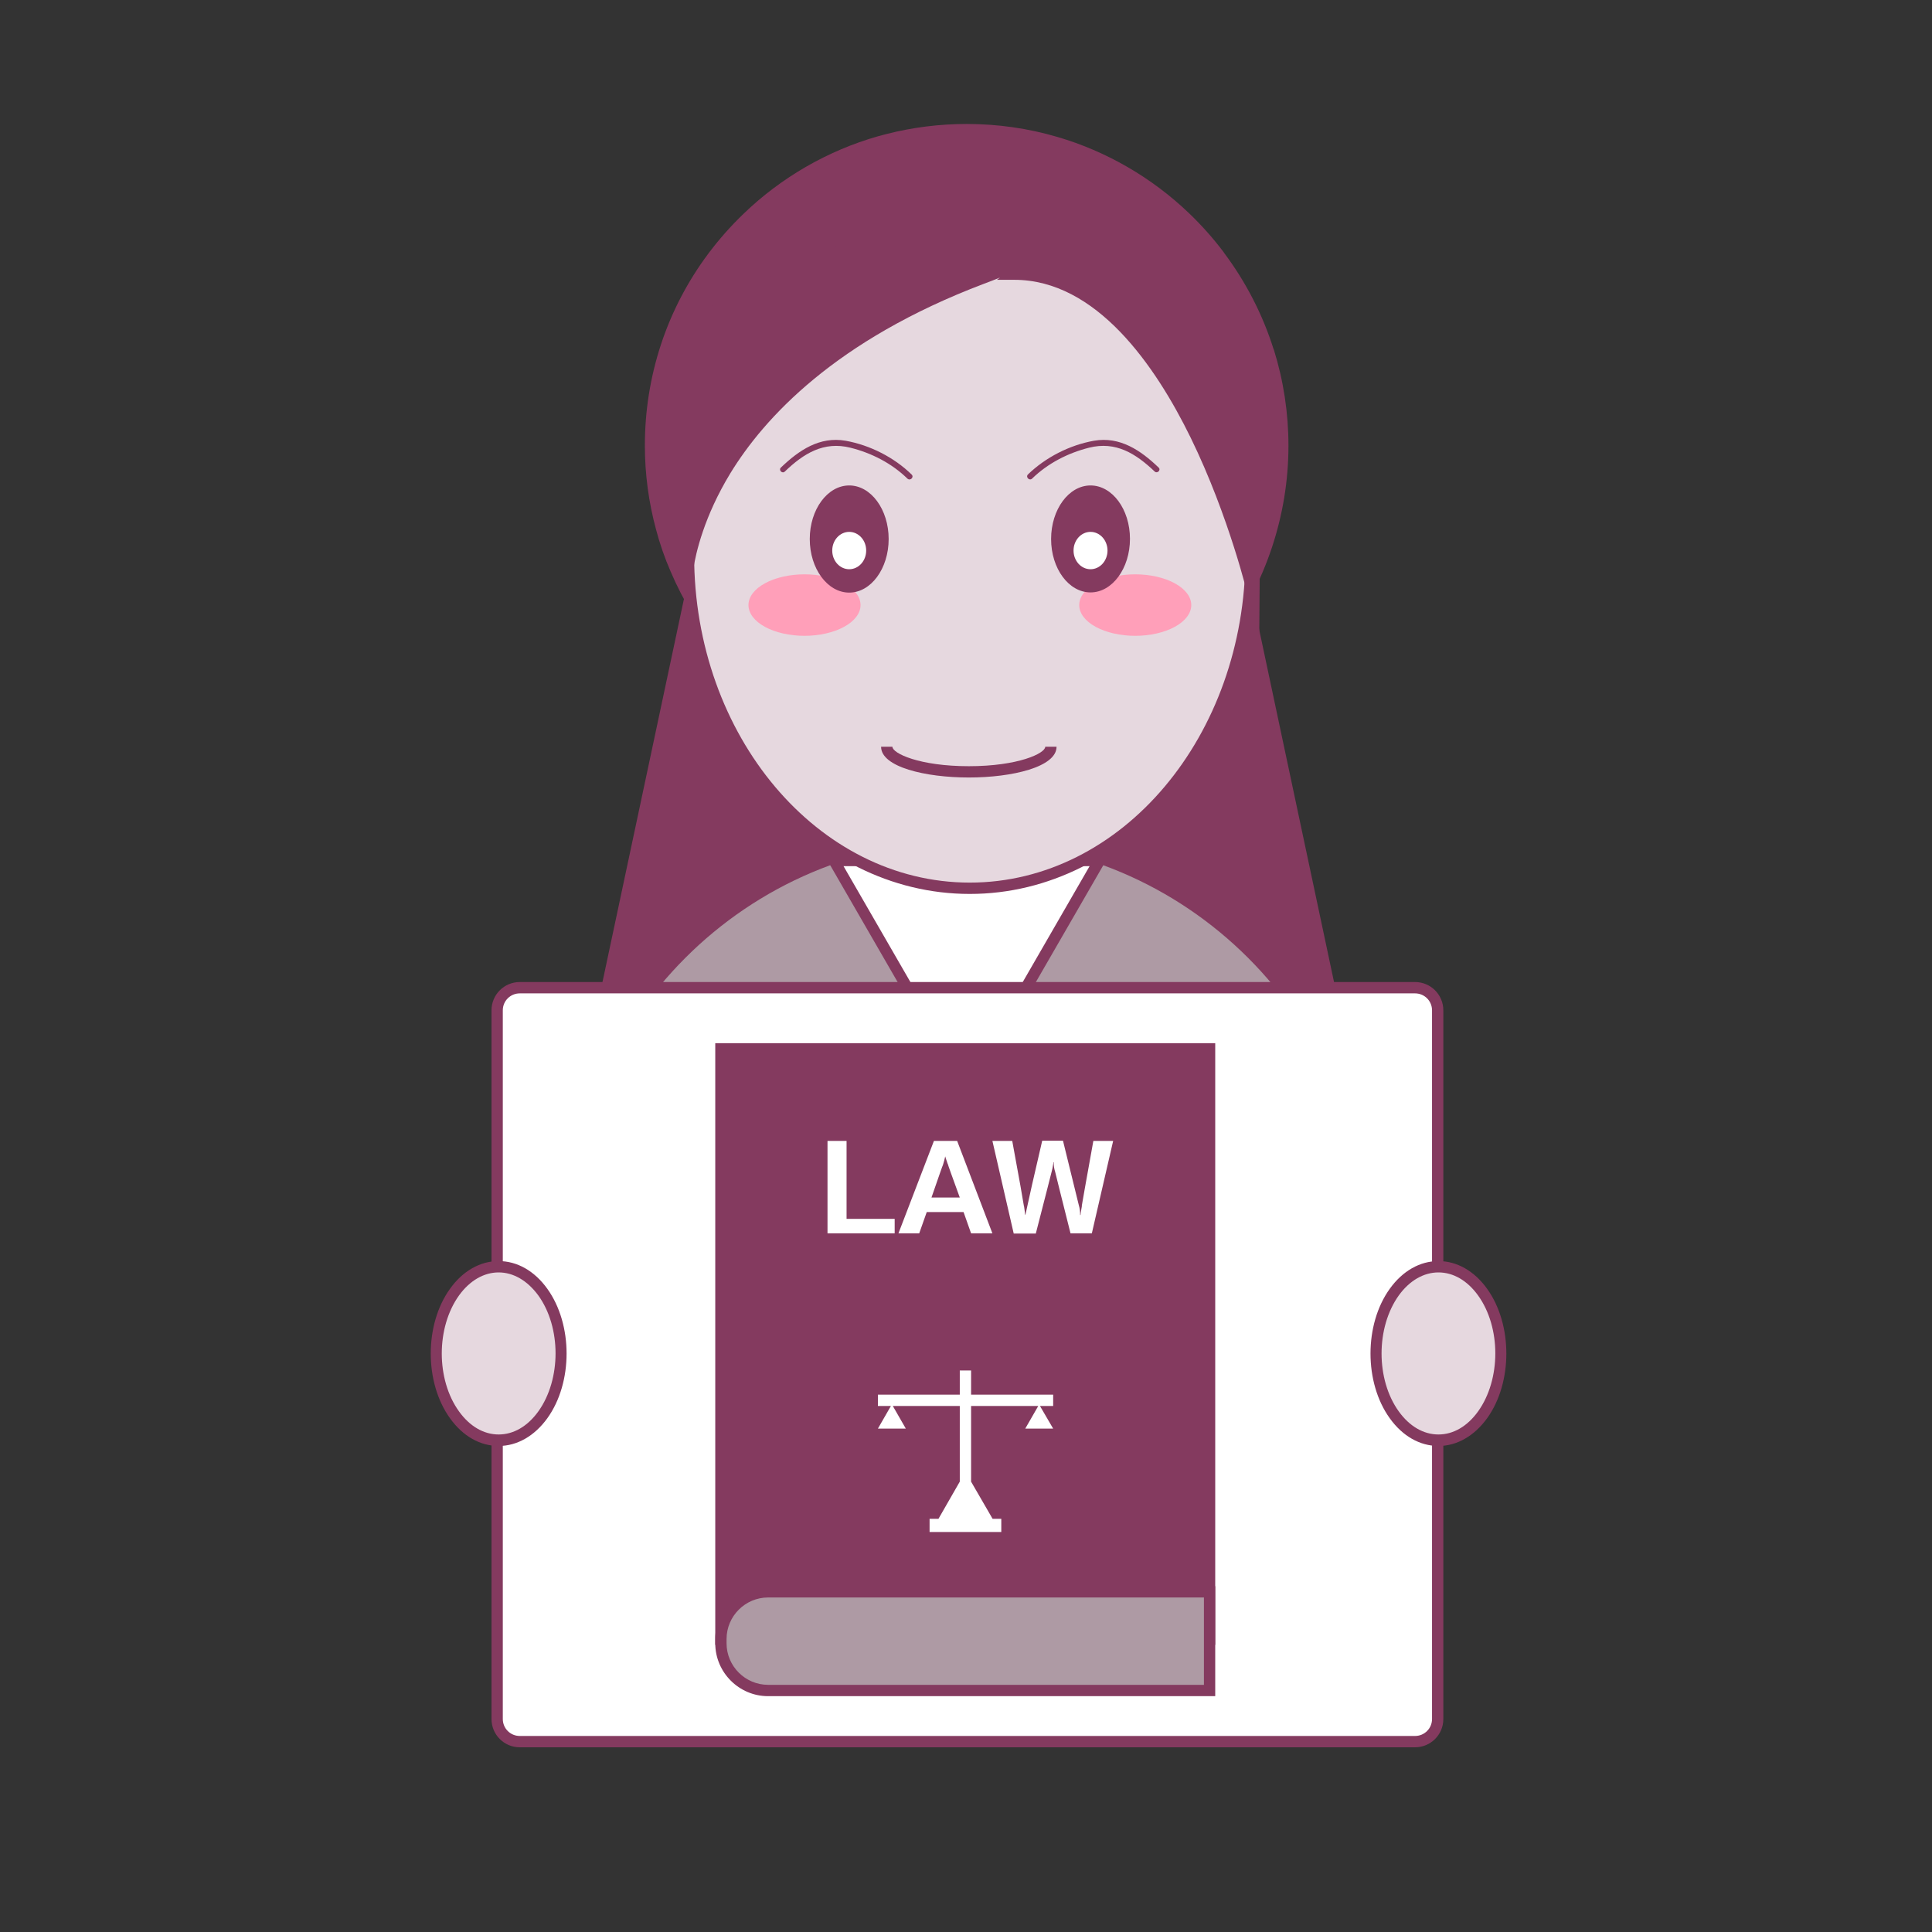 <svg width="60" height="60" viewBox="0 0 60 60" fill="none" xmlns="http://www.w3.org/2000/svg">
<rect x="0" y="0" width="60" height="60" fill="#333333" stroke="none"/>
<path d="M30.041 27.668L27.504 32.068H32.584L30.041 27.668Z" fill="#843A5F"/>
<path d="M37.125 10.23H23.021L18.697 30.562L30.07 43.201L41.385 30.633L41.443 30.562L37.125 10.23Z" fill="#843A5F"/>
<path d="M17.484 38.484C17.484 41.81 18.805 44.999 21.157 47.351C23.509 49.702 26.698 51.023 30.023 51.023C33.349 51.023 36.538 49.702 38.89 47.351C41.241 44.999 42.562 41.81 42.562 38.484C42.562 35.159 41.241 31.97 38.89 29.618C36.538 27.266 33.349 25.945 30.023 25.945C26.698 25.945 23.509 27.266 21.157 29.618C18.805 31.97 17.484 35.159 17.484 38.484Z" fill="#AE9AA4"/>
<path d="M30.023 51.199C26.625 51.199 23.432 49.875 21.029 47.473C18.627 45.07 17.303 41.877 17.303 38.478C17.303 35.08 18.627 31.887 21.029 29.484C23.432 27.082 26.625 25.758 30.023 25.758C33.422 25.758 36.615 27.082 39.018 29.484C41.42 31.887 42.744 35.08 42.744 38.478C42.744 41.877 41.42 45.07 39.018 47.473C36.609 49.875 33.416 51.199 30.023 51.199ZM30.023 26.121C23.203 26.121 17.66 31.67 17.66 38.484C17.66 45.299 23.209 50.848 30.023 50.848C36.844 50.848 42.387 45.299 42.387 38.484C42.387 31.67 36.838 26.121 30.023 26.121Z" fill="#843A5F"/>
<path d="M30.023 33.867L25.893 26.725H34.148L30.023 33.867Z" fill="white"/>
<path d="M30.023 34.219L25.594 26.543H34.453L30.023 34.219ZM26.197 26.9L30.018 33.522L33.838 26.9H26.197ZM39.562 10.863L39.551 10.84C39.211 9.762 38.69 8.754 38.01 7.846L38.004 7.834C37.682 7.406 37.318 6.996 36.926 6.621C35.777 5.52 34.365 4.699 32.842 4.254C31.928 3.984 30.979 3.85 30.018 3.85C29.18 3.85 28.342 3.955 27.539 4.16C27.434 4.189 27.352 4.207 27.275 4.23C25.705 4.676 24.252 5.514 23.074 6.656C21.504 8.174 20.49 10.113 20.15 12.258C20.068 12.773 20.027 13.307 20.027 13.84C20.027 14.725 20.145 15.598 20.373 16.441C20.49 16.887 20.643 17.326 20.824 17.742C22.395 21.439 26.004 23.824 30.023 23.824C33.744 23.824 37.131 21.779 38.865 18.492C39.117 18.023 39.328 17.52 39.498 17.01C39.838 15.99 40.014 14.924 40.014 13.84C40.014 12.826 39.861 11.824 39.562 10.863Z" fill="#843A5F"/>
<path d="M21.381 17.25C21.381 18.607 21.607 19.951 22.046 21.205C22.485 22.459 23.128 23.599 23.94 24.559C24.751 25.518 25.714 26.28 26.774 26.799C27.834 27.319 28.97 27.586 30.117 27.586C31.265 27.586 32.401 27.319 33.46 26.799C34.52 26.28 35.483 25.518 36.295 24.559C37.106 23.599 37.749 22.459 38.188 21.205C38.627 19.951 38.853 18.607 38.853 17.25C38.853 14.509 37.933 11.88 36.295 9.941C34.656 8.003 32.434 6.914 30.117 6.914C27.8 6.914 25.578 8.003 23.94 9.941C22.301 11.88 21.381 14.509 21.381 17.25Z" fill="#E6D8DF"/>
<path d="M30.117 27.762C25.201 27.762 21.205 23.045 21.205 17.25C21.205 11.455 25.207 6.738 30.117 6.738C35.027 6.738 39.029 11.455 39.029 17.25C39.029 23.045 35.033 27.762 30.117 27.762ZM30.117 7.09C25.395 7.09 21.557 11.648 21.557 17.25C21.557 22.852 25.4 27.41 30.117 27.41C34.84 27.41 38.678 22.852 38.678 17.25C38.678 11.648 34.84 7.09 30.117 7.09Z" fill="#843A5F"/>
<path d="M30.088 24.146C28.734 24.146 27.363 23.818 27.363 23.191H27.715C27.715 23.396 28.553 23.795 30.088 23.795C31.623 23.795 32.461 23.396 32.461 23.191H32.812C32.812 23.818 31.441 24.146 30.088 24.146Z" fill="#843A5F"/>
<path d="M43.945 54.088H16.143C15.756 54.088 15.44 53.772 15.44 53.385V31.377C15.44 30.99 15.756 30.674 16.143 30.674H43.945C44.332 30.674 44.648 30.99 44.648 31.377V53.385C44.648 53.772 44.332 54.088 43.945 54.088Z" fill="white"/>
<path d="M43.945 54.264H16.143C15.656 54.264 15.264 53.871 15.264 53.385V31.377C15.264 30.891 15.656 30.498 16.143 30.498H43.945C44.432 30.498 44.824 30.891 44.824 31.377V53.385C44.824 53.871 44.432 54.264 43.945 54.264ZM16.143 30.85C15.85 30.85 15.615 31.084 15.615 31.377V53.385C15.615 53.678 15.85 53.912 16.143 53.912H43.945C44.238 53.912 44.473 53.678 44.473 53.385V31.377C44.473 31.084 44.238 30.85 43.945 30.85H16.143Z" fill="#843A5F"/>
<path d="M16.857 43.94C16.102 44.994 14.871 44.994 14.115 43.94C13.359 42.885 13.359 41.18 14.115 40.131C14.871 39.076 16.102 39.076 16.857 40.131C17.613 41.18 17.613 42.885 16.857 43.94Z" fill="#E6D8DF"/>
<path d="M15.486 44.906C14.912 44.906 14.373 44.602 13.975 44.045C13.178 42.938 13.178 41.133 13.975 40.025C14.373 39.469 14.912 39.164 15.486 39.164C16.061 39.164 16.6 39.469 16.998 40.025C17.795 41.133 17.795 42.938 16.998 44.045C16.6 44.596 16.061 44.906 15.486 44.906ZM15.486 39.516C15.029 39.516 14.59 39.768 14.256 40.23C13.541 41.227 13.541 42.844 14.256 43.834C14.59 44.297 15.023 44.549 15.486 44.549C15.949 44.549 16.383 44.297 16.717 43.834C17.432 42.838 17.432 41.221 16.717 40.23C16.377 39.768 15.943 39.516 15.486 39.516Z" fill="#843A5F"/>
<path d="M46.043 43.94C45.287 44.994 44.057 44.994 43.301 43.94C42.545 42.885 42.545 41.18 43.301 40.131C44.057 39.076 45.287 39.076 46.043 40.131C46.799 41.18 46.799 42.885 46.043 43.94Z" fill="#E6D8DF"/>
<path d="M44.672 44.906C44.098 44.906 43.559 44.602 43.16 44.045C42.363 42.938 42.363 41.133 43.16 40.025C43.559 39.469 44.098 39.164 44.672 39.164C45.246 39.164 45.785 39.469 46.184 40.025C46.98 41.133 46.98 42.938 46.184 44.045C45.785 44.596 45.246 44.906 44.672 44.906ZM44.672 39.516C44.215 39.516 43.775 39.768 43.441 40.23C42.727 41.227 42.727 42.844 43.441 43.834C43.775 44.297 44.209 44.549 44.672 44.549C45.135 44.549 45.568 44.297 45.902 43.834C46.617 42.838 46.617 41.221 45.902 40.23C45.568 39.768 45.135 39.516 44.672 39.516Z" fill="#843A5F"/>
<path d="M37.225 8.057L34.16 6.346L34.002 6.463C33.709 6.282 32.965 6.176 31.096 6.311C29.713 6.411 28.33 6.598 28.318 6.604L28.295 6.61L22.764 9.082L20.889 10.272L21.17 17.678C21.135 17.907 21.135 18.036 21.135 18.053V18.082L21.592 19.453L21.527 17.702C21.609 17.157 21.873 16.032 22.676 14.707C23.725 12.985 25.945 10.559 30.557 8.813C30.732 8.748 30.896 8.684 31.055 8.62L30.961 8.69H31.5C34.049 8.69 35.883 11.356 36.978 13.594C38.18 16.055 38.766 18.545 38.772 18.575L39.105 20.022L39.176 10.987L37.225 8.057Z" fill="#843A5F"/>
<path d="M33.516 18.791C33.516 19.044 33.699 19.287 34.025 19.466C34.352 19.645 34.794 19.746 35.256 19.746C35.717 19.746 36.16 19.645 36.486 19.466C36.813 19.287 36.996 19.044 36.996 18.791C36.996 18.538 36.813 18.295 36.486 18.116C36.16 17.937 35.717 17.836 35.256 17.836C34.794 17.836 34.352 17.937 34.025 18.116C33.699 18.295 33.516 18.538 33.516 18.791Z" fill="#FF9FB9"/>
<path d="M33.867 15.076C33.193 15.076 32.643 15.82 32.643 16.74C32.643 17.66 33.193 18.398 33.867 18.398C34.541 18.398 35.092 17.654 35.092 16.734C35.092 15.815 34.541 15.076 33.867 15.076Z" fill="#843A5F"/>
<path d="M33.34 17.098C33.34 17.174 33.353 17.249 33.38 17.32C33.407 17.39 33.445 17.454 33.494 17.508C33.543 17.562 33.601 17.604 33.665 17.634C33.729 17.663 33.798 17.678 33.867 17.678C33.936 17.678 34.005 17.663 34.069 17.634C34.133 17.604 34.191 17.562 34.24 17.508C34.289 17.454 34.328 17.39 34.354 17.32C34.381 17.249 34.395 17.174 34.395 17.098C34.395 17.021 34.381 16.946 34.354 16.876C34.328 16.805 34.289 16.741 34.24 16.688C34.191 16.634 34.133 16.591 34.069 16.562C34.005 16.533 33.936 16.518 33.867 16.518C33.798 16.518 33.729 16.533 33.665 16.562C33.601 16.591 33.543 16.634 33.494 16.688C33.445 16.741 33.407 16.805 33.38 16.876C33.353 16.946 33.34 17.021 33.34 17.098Z" fill="white"/>
<path d="M32.051 14.865C32.537 14.391 33.164 14.069 33.82 13.904C34.652 13.694 35.273 14.086 35.859 14.643C35.941 14.719 36.064 14.596 35.982 14.52C35.426 13.986 34.781 13.547 33.973 13.688C33.217 13.822 32.473 14.203 31.922 14.736C31.846 14.819 31.969 14.941 32.051 14.865Z" fill="#843A5F"/>
<path d="M23.244 18.791C23.244 18.916 23.289 19.041 23.377 19.157C23.464 19.272 23.592 19.378 23.754 19.466C23.915 19.555 24.107 19.625 24.318 19.673C24.53 19.721 24.756 19.746 24.984 19.746C25.213 19.746 25.439 19.721 25.65 19.673C25.861 19.625 26.053 19.555 26.215 19.466C26.377 19.378 26.505 19.272 26.592 19.157C26.68 19.041 26.725 18.916 26.725 18.791C26.725 18.666 26.68 18.541 26.592 18.425C26.505 18.31 26.377 18.204 26.215 18.116C26.053 18.027 25.861 17.957 25.65 17.909C25.439 17.861 25.213 17.836 24.984 17.836C24.756 17.836 24.53 17.861 24.318 17.909C24.107 17.957 23.915 18.027 23.754 18.116C23.592 18.204 23.464 18.31 23.377 18.425C23.289 18.541 23.244 18.666 23.244 18.791Z" fill="#FF9FB9"/>
<path d="M26.373 15.076C25.699 15.076 25.148 15.82 25.148 16.74C25.148 17.66 25.699 18.404 26.373 18.404C27.047 18.404 27.598 17.66 27.598 16.74C27.598 15.82 27.047 15.076 26.373 15.076Z" fill="#843A5F"/>
<path d="M25.846 17.098C25.846 17.252 25.901 17.399 26 17.508C26.099 17.617 26.233 17.678 26.373 17.678C26.513 17.678 26.647 17.617 26.746 17.508C26.845 17.399 26.9 17.252 26.9 17.098C26.9 16.944 26.845 16.796 26.746 16.688C26.647 16.579 26.513 16.518 26.373 16.518C26.233 16.518 26.099 16.579 26 16.688C25.901 16.796 25.846 16.944 25.846 17.098Z" fill="white"/>
<path d="M28.312 14.737C27.767 14.204 27.017 13.823 26.262 13.688C25.453 13.547 24.814 13.981 24.252 14.52C24.17 14.596 24.293 14.725 24.375 14.643C24.955 14.086 25.582 13.694 26.414 13.905C27.07 14.069 27.697 14.391 28.183 14.866C28.271 14.942 28.395 14.819 28.312 14.737Z" fill="#843A5F"/>
<path d="M22.213 32.397H37.74V51.082H22.213V32.397Z" fill="#843A5F"/>
<path d="M37.565 52.5H23.854C23.051 52.5 22.389 51.838 22.389 51.035V50.9C22.389 50.092 23.051 49.435 23.854 49.435H37.565V52.5Z" fill="#AE9AA4"/>
<path d="M37.74 52.676H23.854C22.951 52.676 22.213 51.938 22.213 51.035V50.9C22.213 49.998 22.951 49.26 23.854 49.26H37.74V52.676ZM23.854 49.611C23.145 49.611 22.564 50.191 22.564 50.9V51.035C22.564 51.744 23.145 52.324 23.854 52.324H37.389V49.611H23.854Z" fill="#843A5F"/>
<path d="M27.785 38.303H25.699V35.432H26.291V37.852H27.785V38.303ZM29.725 35.432L30.82 38.303H30.158L29.924 37.641H28.781L28.547 38.303H27.902L29.004 35.432H29.725ZM29.355 35.912C29.338 35.994 29.314 36.082 29.285 36.176C29.273 36.193 29.156 36.533 28.928 37.19H29.807C29.566 36.527 29.443 36.188 29.438 36.158C29.426 36.141 29.42 36.111 29.408 36.076C29.379 35.994 29.361 35.941 29.355 35.912ZM30.82 35.432H31.436C31.658 36.633 31.775 37.295 31.793 37.424C31.793 37.435 31.799 37.453 31.805 37.477C31.822 37.594 31.834 37.676 31.834 37.723H31.846C31.863 37.641 31.887 37.535 31.916 37.406C31.945 37.26 32.092 36.603 32.367 35.426H33.012C33.322 36.68 33.486 37.348 33.504 37.43C33.533 37.523 33.545 37.623 33.545 37.734H33.557C33.557 37.705 33.568 37.641 33.586 37.529C33.598 37.482 33.598 37.453 33.598 37.435C33.609 37.365 33.727 36.691 33.955 35.432H34.57L33.908 38.303H33.246C32.941 37.096 32.783 36.451 32.766 36.381C32.736 36.299 32.725 36.205 32.725 36.094H32.713V36.123C32.695 36.24 32.678 36.328 32.66 36.387C32.643 36.463 32.478 37.102 32.168 38.309H31.482L30.82 35.432Z" fill="white"/>
<path d="M32.707 43.312H30.158V42.562H29.807V43.312H27.264V43.664H27.668L27.264 44.367H28.131L27.727 43.664H29.807V46.014L29.145 47.168H28.869V47.578H31.096V47.168H30.826L30.158 46.014V43.664H32.244L31.84 44.367H32.707L32.297 43.664H32.707V43.312Z" fill="white"/>
</svg>
